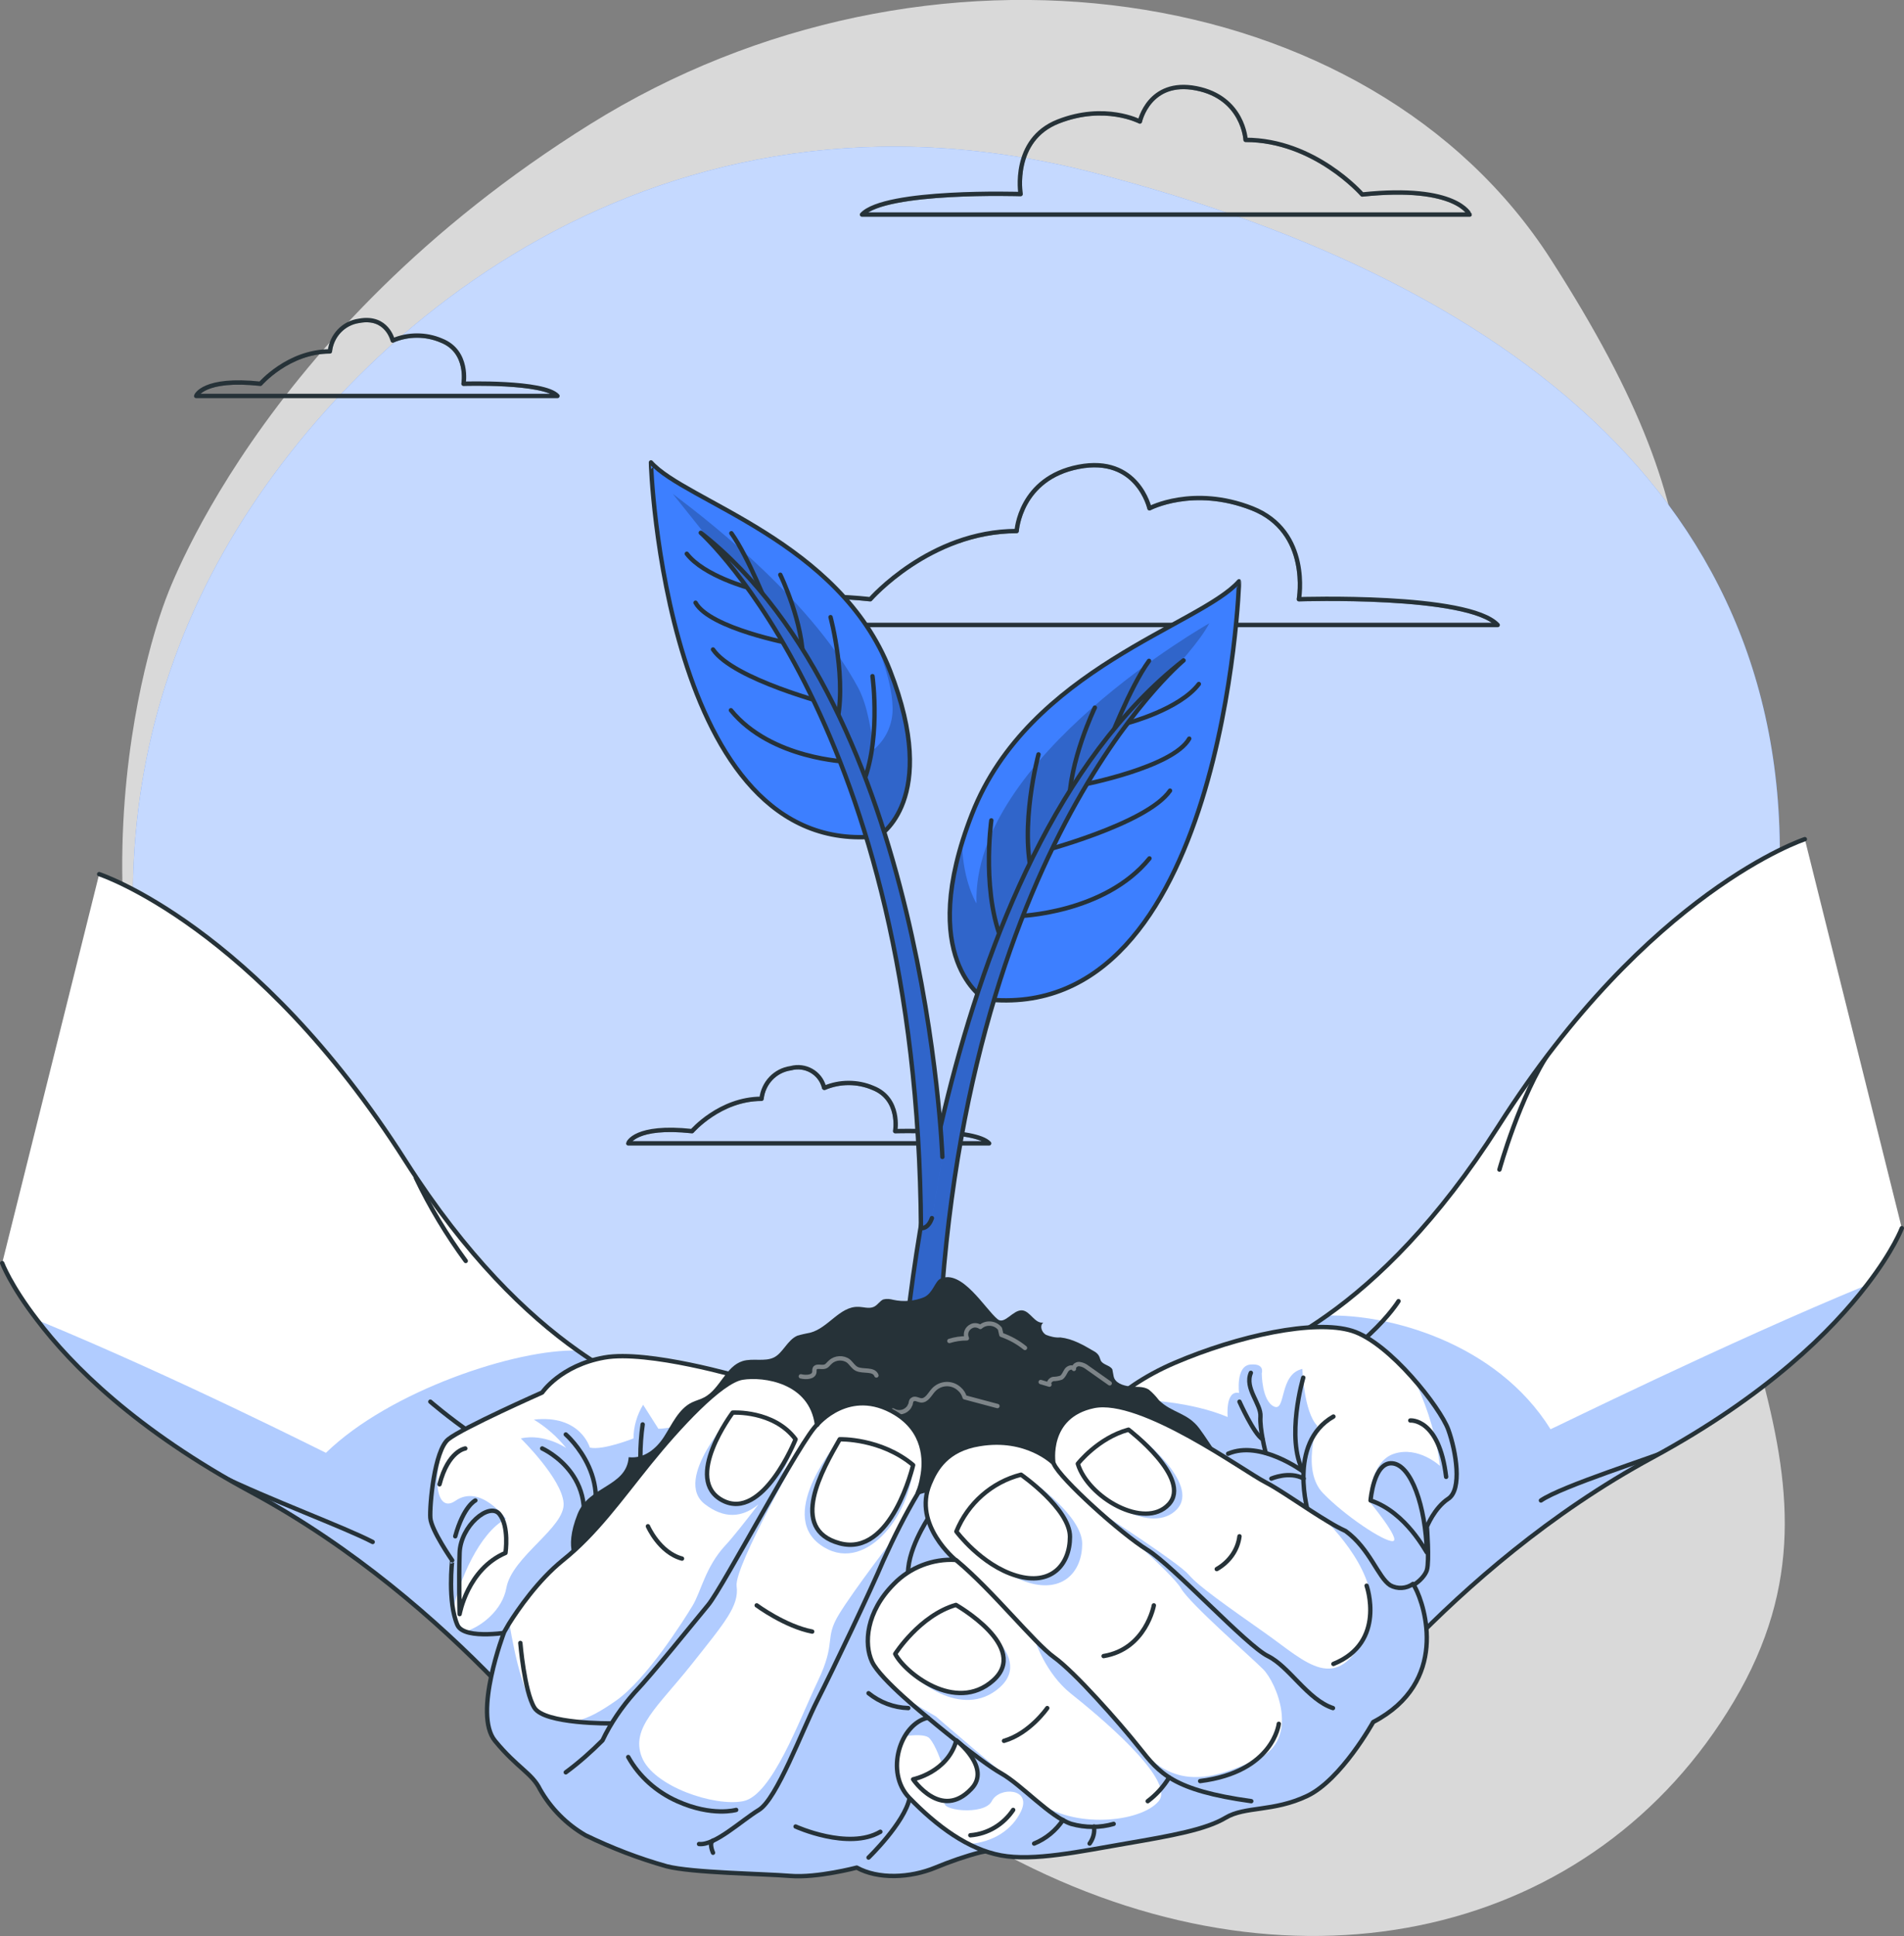 <svg xmlns="http://www.w3.org/2000/svg" xmlns:xlink="http://www.w3.org/1999/xlink" id="Calque_1" x="0px" y="0px" viewBox="0 0 435.8 443" style="enable-background:new 0 0 435.8 443;" xml:space="preserve"><rect x="0" y="0" width="435.8" height="443" fill="#808080" stroke="none"/><style type="text/css">	.st0{opacity:0.7;fill:#FFFFFF;enable-background:new    ;}	.st1{fill:#3D7FFF;}	.st2{clip-path:url(#SVGID_00000067195479232970596490000016870681236160535716_);}	.st3{opacity:0.5;fill:none;stroke:#263238;stroke-linecap:round;stroke-linejoin:round;enable-background:new    ;}	.st4{fill:none;stroke:#263238;stroke-linecap:round;stroke-linejoin:round;}	.st5{clip-path:url(#SVGID_00000086663050715719739240000013617795801409804172_);}	.st6{clip-path:url(#SVGID_00000121985866455426568440000006551457555636276395_);}	.st7{clip-path:url(#SVGID_00000045594066739391504870000001695582929571932046_);}	.st8{fill:#FFFFFF;}	.st9{clip-path:url(#SVGID_00000109748265668743954680000017081489863472148875_);}	.st10{opacity:0.4;fill:#3D7FFF;enable-background:new    ;}	.st11{clip-path:url(#SVGID_00000166639882530409970970000003577999996788804234_);}	.st12{clip-path:url(#SVGID_00000165221522608383235680000011348037613691266956_);}	.st13{opacity:0.3;fill-opacity:0.7;enable-background:new    ;}	.st14{clip-path:url(#SVGID_00000000911743108577212210000004901151466306157980_);}	.st15{clip-path:url(#SVGID_00000086677655507085495040000002618305487248772002_);}	.st16{clip-path:url(#SVGID_00000155144495790033766490000016438871760697074839_);}	.st17{fill:#263238;}	.st18{opacity:0.4;fill:none;stroke:#FFFFFF;stroke-linecap:round;stroke-linejoin:round;enable-background:new    ;}	.st19{fill:#FFFFFF;stroke:#263238;stroke-linecap:round;stroke-linejoin:round;}</style><path class="st0" d="M37.6,138c0,0-27.9,72,11.3,144.5S168.8,393.3,233.4,426s131.7,16.8,163.5-36.8s-11.8-91.9-11.9-168.4 s11.5-96.7-30-161.4s-143.1-78.9-219.9-31S37.6,138,37.6,138L37.6,138z"></path><path class="st1" d="M49.8,128.8c28.8-53.1,101.3-115,200.8-89.2S417.2,120,406.2,214.9s-68.9,173.9-193.6,176.2 S-13.4,245.2,49.8,128.8z"></path><path class="st0" d="M49.8,128.8c28.8-53.1,101.3-115,200.8-89.2S417.2,120,406.2,214.9s-68.9,173.9-193.6,176.2 S-13.4,245.2,49.8,128.8z"></path><g>	<defs>		<path id="SVGID_1_" d="M199.2,137.1c0,0,13.6-15.6,33.5-15.6c0,0,0.7-12.1,14.2-14.7s16.2,9.5,16.2,9.5s10-5.3,23.5,0   s10.7,20.8,10.7,20.8s38.8-1.3,45.5,5.9H168.4C168.4,142.9,171.9,134.2,199.2,137.1L199.2,137.1z"></path>	</defs>	<clipPath id="SVGID_00000173145844330481066700000008962705001040178863_">		<use xlink:href="#SVGID_1_" style="overflow:visible;"></use>	</clipPath>	<g style="clip-path:url(#SVGID_00000173145844330481066700000008962705001040178863_);">		<path class="st3" d="M199.2,137.1c0,0,13.6-15.6,33.5-15.6c0,0,0.7-12.1,14.2-14.7s16.2,9.5,16.2,9.5s10-5.3,23.5,0   s10.7,20.8,10.7,20.8s38.8-1.3,45.5,5.9H168.4C168.4,142.9,171.9,134.2,199.2,137.1L199.2,137.1z"></path>	</g></g><path class="st4" d="M199.2,137.1c0,0,13.6-15.6,33.5-15.6c0,0,0.7-12.1,14.2-14.7s16.2,9.5,16.2,9.5s10-5.3,23.5,0 s10.7,20.8,10.7,20.8s38.8-1.3,45.5,5.9H168.4C168.4,142.9,171.9,134.2,199.2,137.1L199.2,137.1z"></path><g>	<defs>		<path id="SVGID_00000057108278818057063490000009043455437754082992_" d="M311.8,44.5c0,0-10.9-12.5-26.7-12.5   c0,0-0.5-9.7-11.3-11.8s-12.9,7.6-12.9,7.6s-8-4.2-18.7,0s-8.6,16.6-8.6,16.6s-31-1-36.3,4.7h139.1   C336.4,49.2,333.6,42.2,311.8,44.5z"></path>	</defs>	<clipPath id="SVGID_00000020384731973426603140000002617098794005723805_">		<use xlink:href="#SVGID_00000057108278818057063490000009043455437754082992_" style="overflow:visible;"></use>	</clipPath>	<g style="clip-path:url(#SVGID_00000020384731973426603140000002617098794005723805_);">		<path class="st3" d="M311.8,44.5c0,0-10.9-12.5-26.7-12.5c0,0-0.5-9.7-11.3-11.8s-12.9,7.6-12.9,7.6s-8-4.2-18.7,0   s-8.6,16.6-8.6,16.6s-31-1-36.3,4.7h139.1C336.4,49.2,333.6,42.2,311.8,44.5z"></path>	</g></g><path class="st4" d="M311.8,44.5c0,0-10.9-12.5-26.7-12.5c0,0-0.5-9.7-11.3-11.8s-12.9,7.6-12.9,7.6s-8-4.2-18.7,0 s-8.6,16.6-8.6,16.6s-31-1-36.3,4.7h139.1C336.4,49.2,333.6,42.2,311.8,44.5z"></path><g>	<defs>		<path id="SVGID_00000085940277434085362620000005702979567422315940_" d="M59.6,87.8c0,0,6.4-7.4,15.9-7.4c0.4-3.6,3.1-6.5,6.7-7   c6.4-1.2,7.7,4.5,7.7,4.5c3.5-1.5,7.6-1.5,11.1,0c6.4,2.5,5.1,9.9,5.1,9.9s18.4-0.6,21.5,2.8H44.9C44.9,90.5,46.6,86.4,59.6,87.8z   "></path>	</defs>	<clipPath id="SVGID_00000119087139905874946050000002044746789368973755_">		<use xlink:href="#SVGID_00000085940277434085362620000005702979567422315940_" style="overflow:visible;"></use>	</clipPath>	<g style="clip-path:url(#SVGID_00000119087139905874946050000002044746789368973755_);">		<path class="st3" d="M59.6,87.8c0,0,6.4-7.4,15.9-7.4c0.4-3.6,3.1-6.5,6.7-7c6.4-1.2,7.7,4.5,7.7,4.5c3.5-1.5,7.6-1.5,11.1,0   c6.4,2.5,5.1,9.9,5.1,9.9s18.4-0.6,21.5,2.8H44.9C44.9,90.5,46.6,86.4,59.6,87.8z"></path>	</g></g><path class="st4" d="M59.6,87.8c0,0,6.4-7.4,15.9-7.4c0.4-3.6,3.1-6.5,6.7-7c6.4-1.2,7.7,4.5,7.7,4.5c3.5-1.5,7.6-1.5,11.1,0 c6.4,2.5,5.1,9.9,5.1,9.9s18.4-0.6,21.5,2.8H44.9C44.9,90.5,46.6,86.4,59.6,87.8z"></path><g>	<defs>		<path id="SVGID_00000001629776304400420930000007946167416834385594_" d="M158.4,258.8c0,0,6.4-7.4,15.9-7.4   c0.4-3.6,3.1-6.5,6.7-7c3.3-0.9,6.7,1,7.6,4.3c0,0.1,0,0.2,0.1,0.2c3.5-1.5,7.6-1.5,11.1,0c6.4,2.5,5.1,9.9,5.1,9.9   s18.4-0.6,21.5,2.8h-82.6C143.8,261.5,145.4,257.4,158.4,258.8L158.4,258.8z"></path>	</defs>	<clipPath id="SVGID_00000175287452663251353700000013033189340871061390_">		<use xlink:href="#SVGID_00000001629776304400420930000007946167416834385594_" style="overflow:visible;"></use>	</clipPath>	<g style="clip-path:url(#SVGID_00000175287452663251353700000013033189340871061390_);">		<path class="st3" d="M158.4,258.8c0,0,6.4-7.4,15.9-7.4c0.4-3.6,3.1-6.5,6.7-7c3.3-0.9,6.7,1,7.6,4.3c0,0.1,0,0.2,0.1,0.2   c3.5-1.5,7.6-1.5,11.1,0c6.4,2.5,5.1,9.9,5.1,9.9s18.4-0.6,21.5,2.8h-82.6C143.8,261.5,145.4,257.4,158.4,258.8L158.4,258.8z"></path>	</g></g><path class="st4" d="M158.4,258.8c0,0,6.4-7.4,15.9-7.4c0.4-3.6,3.1-6.5,6.7-7c3.3-0.9,6.7,1,7.6,4.3c0,0.1,0,0.2,0.1,0.2 c3.5-1.5,7.6-1.5,11.1,0c6.4,2.5,5.1,9.9,5.1,9.9s18.4-0.6,21.5,2.8h-82.6C143.8,261.5,145.4,257.4,158.4,258.8L158.4,258.8z"></path><path class="st8" d="M0.5,289c0,0,1.9,5.1,8,13c7.8,10.3,22.6,25.2,49.2,39.5c46.8,25.3,76.4,67.3,76.4,67.3l27.2-86.8 c0,0-12.1-0.9-29.1-13c-11.6-8.2-25.5-21.6-39.4-43.4C58.5,211.7,22.7,200,22.7,200"></path><g>	<defs>		<path id="SVGID_00000170995765333395871860000008568799063948303513_" d="M0.5,289c0,0,1.9,5.1,8,13c7.8,10.3,22.6,25.2,49.2,39.5   c46.8,25.3,76.4,67.3,76.4,67.3l27.2-86.8c0,0-12.1-0.9-29.1-13c-11.6-8.2-25.5-21.6-39.4-43.4C58.5,211.7,22.7,200,22.7,200"></path>	</defs>	<clipPath id="SVGID_00000160879247872663568450000014927001310068861597_">		<use xlink:href="#SVGID_00000170995765333395871860000008568799063948303513_" style="overflow:visible;"></use>	</clipPath>	<g style="clip-path:url(#SVGID_00000160879247872663568450000014927001310068861597_);">		<path class="st10" d="M8.5,302c7.9,10.3,22.7,25.2,49.2,39.5c46.8,25.3,76.4,67.3,76.4,67.3l27.2-86.8c0,0-12.1-0.9-29.1-13   c-13.9-0.4-42.9,9.1-57.6,23.4C74.5,332.4,40.4,315.1,8.5,302L8.5,302z"></path>		<path class="st4" d="M98.5,320.7c0,0,16.6,14.4,26,14.9 M49.7,337.3c11.9,5.8,29.3,12.2,35.6,15.5 M95.2,269.5   c3.2,6.7,7,13,11.4,19"></path>	</g></g><path class="st4" d="M0.5,289c0,0,1.9,5.1,8,13c7.8,10.3,22.6,25.2,49.2,39.5c46.8,25.3,76.4,67.3,76.4,67.3l27.2-86.8 c0,0-12.1-0.9-29.1-13c-11.6-8.2-25.5-21.6-39.4-43.4C58.5,211.7,22.7,200,22.7,200"></path><path class="st8" d="M435.3,281c0,0-1.9,5.1-8,13c-7.9,10.3-22.7,25.2-49.1,39.5c-46.8,25.3-76.4,67.3-76.4,67.3l-27.2-86.8 c0,0,12.1-0.9,29.1-13c11.6-8.2,25.4-21.6,39.3-43.4c34.3-53.9,70.1-65.6,70.1-65.6"></path><g>	<defs>		<path id="SVGID_00000160164471340661441590000005758672830462885544_" d="M435.3,281c0,0-1.9,5.1-8,13   c-7.9,10.3-22.7,25.2-49.1,39.5c-46.8,25.3-76.4,67.3-76.4,67.3l-27.2-86.8c0,0,12.1-0.9,29.1-13c11.6-8.2,25.4-21.6,39.3-43.4   c34.3-53.9,70.1-65.6,70.1-65.6"></path>	</defs>	<clipPath id="SVGID_00000108294805766072020060000013860210089643556490_">		<use xlink:href="#SVGID_00000160164471340661441590000005758672830462885544_" style="overflow:visible;"></use>	</clipPath>	<g style="clip-path:url(#SVGID_00000108294805766072020060000013860210089643556490_);">		<path class="st10" d="M427.3,294c-7.9,10.3-22.7,25.2-49.1,39.5c-46.8,25.3-76.4,67.3-76.4,67.3l-27.2-86.8c0,0,12.1-0.9,29.1-13   c14-0.4,38.8,6.1,51.2,26C354.9,327.1,395.4,307.1,427.3,294z"></path>		<path class="st4" d="M320.1,297.7c0,0-8.1,13.2-29.1,21.5 M383.2,331.4c-5,2.1-25.7,8.6-30.5,11.9 M343.2,267.6   c0,0,4.7-17,11.7-27.3"></path>	</g></g><path class="st4" d="M435.3,281c0,0-1.9,5.1-8,13c-7.9,10.3-22.7,25.2-49.1,39.5c-46.8,25.3-76.4,67.3-76.4,67.3l-27.2-86.8 c0,0,12.1-0.9,29.1-13c11.6-8.2,25.4-21.6,39.3-43.4c34.3-53.9,70.1-65.6,70.1-65.6"></path><path class="st8" d="M183.5,342.8l-29.2,3.5c0,0-20.4,6.2-25.3,10.6s-11.4,16.3-11.4,16.3s-7.2,1.4-10.9,0c-0.8-0.2-1.5-0.8-1.9-1.6 c-0.5-1.1-0.8-2.3-1-3.5c-0.5-3.7-0.6-7.5-0.2-11.3c0,0-4.8-6.9-5-9.7s0.8-14.4,3.7-17.6c0.1-0.1,0.2-0.3,0.4-0.4 c3.2-2.6,21.5-10.7,21.5-10.7s4.1-6.2,14.2-8s31.7,4.6,31.7,4.6l3.1,6.5L183.5,342.8z"></path><path class="st10" d="M103.7,368.3c-0.5-3.7-0.6-7.5-0.2-11.3c0,0-4.8-6.9-5-9.7s0.8-14.4,3.7-17.6c-3.4,6.7-2.7,16.9,2,13.7 c5.7-4,11.6,4.1,11.6,4.1C109.7,350.7,105.1,361.7,103.7,368.3z"></path><path class="st10" d="M183.5,342.8l-29.2,3.5c0,0-20.4,6.2-25.3,10.6s-11.4,16.3-11.4,16.3s-7.2,1.4-10.9,0c3.4-1,8.3-4.8,9.2-9.9 c1.3-7.2,13.5-13.8,13.1-19.4s-9.8-14.8-9.8-14.8c5.5-1.2,10.4,2.2,10.4,2.2c-2.1-2.6-4.6-4.8-7.4-6.5c10.7-1.2,12.8,6.4,12.8,6.4 c3,0.7,10-2.1,10-2.1c0-2.7,0.8-5.4,2.2-7.7l3.5,5.5c3.8,0,16.5-3.6,22.6-5.4L183.5,342.8z"></path><path class="st4" d="M104.7,371.8c1.6,3.6,12.8,1.5,12.8,1.5s6.5-11.9,11.4-16.3s25.3-10.7,25.3-10.7l29.2-3.5L170,315.2 c0,0-21.7-6.4-31.7-4.6s-14.2,8-14.2,8s-18.3,8.1-21.5,10.7s-4.3,15.2-4.1,18s5,9.7,5,9.7S102.4,366.5,104.7,371.8L104.7,371.8z"></path><path class="st4" d="M105.2,369.3c0,0,1.8-10.3,10.5-14c0,0,0.9-6.1-1.4-8.9s-8.9,2.7-9.1,8.9S105.2,369.3,105.2,369.3z  M124.1,331.4c0,0,15.2,6.8,7.3,23.9"></path><path class="st4" d="M129.5,328.2c0,0,12.9,11.2,3.4,25.2 M147.1,325.9c-0.7,4.9-0.7,9.9,0,14.9 M108.8,343.3c0,0-2.7,1.3-4.6,8.2  M106.5,331.4c0,0-3.9,0.5-5.9,8.2"></path><path class="st8" d="M331.4,342.8c-3.2,2-4.9,6.4-4.9,6.4s0.6,7.8,0,9.9s-4.9,5.9-8.4,3.8s-5.2-10.2-14.1-13.6l-55.5-22.1 c1.9-2.7,4.1-5.1,6.7-7.1c4.1-3.4,8.7-6.1,13.6-8.2c14.4-6.2,32-10,40.6-7.3c4.8,1.5,10.6,6.9,15.1,12.2c3.5,4.1,6.1,8.2,6.9,10.4 C333.3,332.1,334.7,340.8,331.4,342.8L331.4,342.8z"></path><path class="st10" d="M331.4,342.8c-3.2,2-4.9,6.4-4.9,6.4s0.6,7.8,0,9.9s-4.9,5.9-8.4,3.8s-5.2-10.2-14.1-13.6l-55.5-22.1 c1.9-2.7,4.1-5.1,6.7-7.1c7.6,0,17.6,0.7,25.8,4.1c0,0-0.6-6.2,2.6-5.5c0,0-0.8-6.2,2.6-6.5s2.6,2,2.6,2s0,6.3,2.8,7.6 s1.1-7.4,6.5-8.6c0,0,0.3,9.8,3.4,13c0,0-3.6,10.3,1.3,15.4s14,11.2,16,11s-5.4-9.1-5.4-9.1s0.1-9.1,5.7-10.9s10.5,2.8,10.5,2.8 c-0.8-6.4-2.6-12.6-5.3-18.5c3.5,4.1,6.1,8.2,6.9,10.4C333.3,332.1,334.7,340.8,331.4,342.8L331.4,342.8z"></path><path class="st4" d="M248.6,327.1c0,0,5.8-9.1,20.3-15.3s32-10,40.6-7.3s20.2,17.6,22,22.6s3.2,13.7,0,15.8s-4.9,6.4-4.9,6.4 s0.6,7.8,0,9.9s-4.9,5.9-8.4,3.8s-5.2-10.2-14.1-13.6"></path><path class="st4" d="M313.7,343.3c0,0,0.7-8.9,5-8.5s7.6,9.8,7.9,20.4C326.5,355.3,321.9,346,313.7,343.3L313.7,343.3z M299.5,346.3 c0,0-5-16.1,5.7-22.2"></path><path class="st4" d="M298.3,315.2c0,0-4.1,13.8,0,21.5c0,0-9.8-7.3-17.2-4.1"></path><path class="st4" d="M289.7,332.4c0,0-1.4-5.4-1.2-8.3s-3.7-6.4-2.2-10"></path><path class="st4" d="M283.7,320.7c0,0,3.3,7.4,5.3,8.6 M291,338.3c0,0,4.1-1.8,7.4,0 M322.8,325c0,0,6.6-0.6,8.2,12.9"></path><path class="st1" d="M225.4,228.6c0,0-15.9-9.2-2.9-42.4s52.3-43.2,61.1-53.2C283.7,133.1,280.1,234.9,225.4,228.6L225.4,228.6z"></path><g>	<defs>		<path id="SVGID_00000109750791584459798480000000682943920297589173_" d="M225.4,228.6c0,0-15.9-9.2-2.9-42.4s52.3-43.2,61.1-53.2   C283.7,133.1,280.1,234.9,225.4,228.6L225.4,228.6z"></path>	</defs>	<clipPath id="SVGID_00000031917950099635730310000010115956869301557144_">		<use xlink:href="#SVGID_00000109750791584459798480000000682943920297589173_" style="overflow:visible;"></use>	</clipPath>	<g style="clip-path:url(#SVGID_00000031917950099635730310000010115956869301557144_);">		<path class="st13" d="M276.8,142.6c-4.5,8.5-18.3,19.2-33.4,45.1c-7.4,12.9-13.6,26.5-18.4,40.6c-2.4-1.8-12.2-10.8-4.8-35   c0.3,8.6,3.3,13.4,3.3,13.4C222.5,173.3,276.8,142.6,276.8,142.6L276.8,142.6z"></path>	</g></g><path class="st4" d="M225.4,228.6c0,0-15.9-9.2-2.9-42.4s52.3-43.2,61.1-53.2C283.7,133.1,280.1,234.9,225.4,228.6L225.4,228.6z"></path><path class="st4" d="M226.9,187.7c0,0-2.5,17.7,3.2,29.3l2.9-7.4c0,0,19.8-0.5,30.1-13.2"></path><path class="st4" d="M237.7,172.6c0,0-4.5,16.6-1.3,28.2l1.3-5.8c0,0,24.8-6.4,30.1-14.1"></path><path class="st4" d="M250.6,161.9c0,0-6,12.4-5.9,22.7l2.9-5c0,0,20.9-4,24.6-10.6"></path><path class="st4" d="M263,151.2c-4.4,6-9.6,19.6-9.6,19.6l4.8-5.4c0,0,11.8-3.1,16.2-8.9"></path><path class="st1" d="M206.4,316.1c0,0,6.8-119.8,64.5-165c0,0-53.5,44.2-56.3,165H206.4z"></path><g>	<defs>		<path id="SVGID_00000171700409439071848010000007298596956888584892_" d="M206.4,316.1c0,0,6.8-119.8,64.5-165   c0,0-53.5,44.2-56.3,165H206.4z"></path>	</defs>	<clipPath id="SVGID_00000004511242220575144950000017645716993037867933_">		<use xlink:href="#SVGID_00000171700409439071848010000007298596956888584892_" style="overflow:visible;"></use>	</clipPath>	<g style="clip-path:url(#SVGID_00000004511242220575144950000017645716993037867933_);">		<path class="st13" d="M206.4,316.1c0,0,6.8-119.8,64.5-165c0,0-53.5,44.2-56.3,165H206.4z"></path>	</g></g><path class="st4" d="M206.4,316.1c0,0,6.8-119.8,64.5-165c0,0-53.5,44.2-56.3,165H206.4z"></path><path class="st1" d="M201.1,191.3c0,0,14.2-8.2,2.6-37.9s-46.8-38.7-54.7-47.6C148.9,105.8,152.1,196.9,201.1,191.3z"></path><g>	<defs>		<path id="SVGID_00000075876728711464202510000000670056764365000373_" d="M201.1,191.3c0,0,14.2-8.2,2.6-37.9   s-46.8-38.7-54.7-47.6C148.9,105.8,152.1,196.9,201.1,191.3z"></path>	</defs>	<clipPath id="SVGID_00000016773782390073748040000000775927295450968254_">		<use xlink:href="#SVGID_00000075876728711464202510000000670056764365000373_" style="overflow:visible;"></use>	</clipPath>	<g style="clip-path:url(#SVGID_00000016773782390073748040000000775927295450968254_);">		<path class="st13" d="M203.7,153.4c-0.6-1.6-1.4-3.2-2.2-4.6c-1.8-3,2.7,5.9,2.8,13.1c0.1,3.6-1.4,7.1-4.2,9.5   c-0.9-4.7-1.4-9.6-3.6-13.9c-11.5-21.6-38.2-41.2-42.5-44.5c0.5,0.6,15.1,19,23.8,29.6c4.6,5.7,7.7,12.9,10.8,19.5   c3.9,8.4,7.4,17,10.8,25.6c0.5,1.2,1,2.4,1.4,3.6c3.9-2.4,6-6.9,6.9-11.4c1.5-7.7-0.3-15.6-2.7-23   C204.5,155.8,204.1,154.6,203.7,153.4L203.7,153.4z"></path>	</g></g><path class="st4" d="M201.1,191.3c0,0,14.2-8.2,2.6-37.9s-46.8-38.7-54.7-47.6C148.9,105.8,152.1,196.9,201.1,191.3z"></path><path class="st4" d="M199.7,154.7c0,0,2.2,15.9-2.9,26.2l-2.6-6.6c0,0-17.7-0.5-26.9-11.8"></path><path class="st4" d="M190.1,141.2c0,0,4,14.9,1.2,25.2l-1.2-5.2c0,0-22.2-5.7-26.9-12.6"></path><path class="st4" d="M178.6,131.5c0,0,5.4,11.1,5.2,20.3l-2.6-4.5c0,0-18.7-3.5-22-9.4"></path><path class="st4" d="M167.4,122c3.9,5.4,8.6,17.5,8.6,17.5l-4.3-4.9c0,0-10.6-2.8-14.5-7.9"></path><path class="st1" d="M215.7,264.7c0,0-3.7-102.3-55.3-142.8c0,0,49.7,44.5,50.4,159.1c0,0,1.6,0.3,2.5-2.3"></path><g>	<defs>		<path id="SVGID_00000063608126485458531890000005891616655047263929_" d="M215.7,264.7c0,0-3.7-102.3-55.3-142.8   c0,0,49.7,44.5,50.4,159.1c0,0,1.6,0.3,2.5-2.3"></path>	</defs>	<clipPath id="SVGID_00000050628640093203654590000006143294519847294897_">		<use xlink:href="#SVGID_00000063608126485458531890000005891616655047263929_" style="overflow:visible;"></use>	</clipPath>	<g style="clip-path:url(#SVGID_00000050628640093203654590000006143294519847294897_);">		<path class="st13" d="M215.7,264.7c0,0-3.7-102.3-55.3-142.8c0,0,49.7,44.5,50.4,159.1c0,0,1.6,0.3,2.5-2.3"></path>	</g></g><path class="st4" d="M215.7,264.7c0,0-3.7-102.3-55.3-142.8c0,0,49.7,44.5,50.4,159.1c0,0,1.6,0.3,2.5-2.3"></path><path class="st17" d="M132.2,357.6c0,0-3.4-2.7,0-11.2c2.6-6.5,11.2-6.2,11.7-13c3.5,0.4,6.3-1.9,8.1-4.7s3.3-6.3,6.3-7.8 c1-0.5,2-0.7,2.9-1.2c3.6-1.9,4.9-7.1,8.8-8.3c2.3-0.7,5,0.2,7.1-0.8s3.1-4,5.4-5c1-0.3,2-0.5,3-0.7c4.1-1.1,6.7-6,10.9-5.9 c1.2,0,2.5,0.5,3.6,0c0.9-0.4,1.4-1.4,2.2-1.7c0.8-0.2,1.5-0.1,2.3,0.1c2.3,0.5,4.8,0.3,7-0.6c2-0.9,2.5-3.6,3.7-4.2 c4.9-2.4,10.3,6.9,13.1,9.2c1.6,1.4,3.5-2.1,5.6-2c1.9,0.1,2.9,3.1,4.9,2.8c-0.9,0.7-0.4,2.2,0.6,2.8c1,0.4,2.2,0.7,3.3,0.6 c2.8,0.3,5.2,1.7,7.6,3.1c0.4,0.2,0.8,0.5,1.1,0.9c0.3,0.4,0.4,1,0.6,1.4c0.6,0.9,2.1,1,2.6,1.9c0.1,0.5,0.2,1,0.3,1.6 c0.3,1.5,2.1,2.1,3.6,2.3s3.1-0.1,4.4,0.7c0.9,0.7,1.7,1.6,2.4,2.5c3,2.9,6.5,2.8,9.2,6.4c2.9,3.9,4.9,8.1,9,10.8 c7,4.7,9,11.4,10.9,17.5s-25.2,21.5-80,25.5S131.5,361.7,132.2,357.6L132.2,357.6z"></path><path class="st18" d="M183.3,314.9c1.2,0.3,3,0.2,3.1-1c0-0.3,0-0.6,0.1-0.8c0.3-0.7,1.5-0.2,2.2-0.4c0.6-0.1,0.9-0.7,1.4-1.1 c1.1-1,2.9-1.1,4.1-0.2c0.7,0.6,1.1,1.4,1.9,1.8c1.5,0.7,3.9-0.1,4.5,1.5 M204.4,322.7c1.3,0.8,2.9,0.4,3.7-0.8 c0.1-0.2,0.2-0.4,0.3-0.6c0.1-0.4,0.1-0.9,0.5-1.1c0.5-0.4,1.2,0.1,1.9,0.2c1.3,0.1,2-1.4,2.8-2.3c1.6-1.8,4.3-1.9,6-0.3 c0.6,0.5,1,1.2,1.2,1.9l7.5,2 M217.3,306.8c1.3-0.4,2.6-0.6,4-0.6c-0.5-1.1,0-2.3,1.1-2.8c0.6-0.3,1.4-0.2,2,0.2 c1.2-1.1,3.2-1,4.3,0.2c0.1,0.1,0.2,0.2,0.2,0.3l0.3,1.3c2,0.7,3.8,1.7,5.4,3 M238.2,316.2l2,0.6c-0.3-0.5,0.3-1.2,0.9-1.3 c0.6,0,1.2-0.1,1.8-0.3c0.6-0.4,0.8-1.1,1.2-1.7s1.4-0.9,1.7-0.3c-0.1-0.6,0.6-1.2,1.3-1.1c0.7,0.1,1.3,0.4,1.8,0.8l5.1,3.6"></path><path class="st8" d="M115.5,373.3c0,0,5.8-10.2,13.4-16.3s13.1-13.9,19.8-22.2s16.4-18.8,21.3-19.6s15.8,0.7,17.1,10.8 c0,0,7.4-9,17.9-2.7s5.2,18.2,5.2,18.2s3.8-1.5,6.2,0s9.1,82.1,9.1,82.1c-3.8,1-7.6,2.2-11.3,3.7c-5.8,2.4-13.1,2.7-18,0 c0,0-9.1,2.4-15.2,1.9s-22.5-0.7-28.3-2.2c-6.4-1.8-12.6-4.2-18.5-7.1c-4.3-2.5-7.9-6.1-10.4-10.5c-1.8-3.7-5.2-4.9-10.4-11.1 S115.5,373.3,115.5,373.3L115.5,373.3z"></path><path class="st10" d="M216.4,341.5c-2.3-1.5-5.9-0.1-6.1,0c0.5-1.1,0.8-2.3,1-3.5l-6.2,13.2c0,0-9.7,12.6-13.1,18.2 s-0.5,6.2-4.8,15.2s-10.5,26.2-17.1,27.5s-20.6-3.4-23.2-10.1s3.7-11.5,11.4-21.2s10.9-13.4,10.3-17.9s15-31.8,16-33.4 c-0.4,0.5-2.8,3.8-5.8,7.8c1.4-2.5,2.5-5.1,3.5-7.8l-14.4-6.1c0,0-14.1,15.1-6.5,20.8c4.2,3.2,8.3,3.2,12.2,0 c-3,3.9-5.9,7.6-7.6,9.4c-4.6,5-5.5,10.5-7.5,13.8S148,384.2,141,389.1s-11.2,6.3-16.9,3.2c-3.9-2.1-6.3-13.7-7.5-20.8 c-0.7,1.1-1.1,1.9-1.1,1.9s-7.3,18.7-2.1,24.9s8.5,7.5,10.3,11.1c2.4,4.4,6,8,10.3,10.5c6,2.9,12.2,5.3,18.6,7.1 c5.8,1.5,22.2,1.8,28.3,2.2s15.2-1.9,15.2-1.9c4.9,2.7,12.2,2.4,18,0c3.3-1.4,6.8-2.5,10.3-3.5c0.3-0.4,0.6-0.8,0.9-1.3 C224.6,413.2,218.6,342.9,216.4,341.5z"></path><path class="st10" d="M192.2,329.3c0,0-14.5,16.8-4.5,24.1s20.8-6.6,21.3-18.2L192.2,329.3z"></path><path class="st4" d="M225.4,423.6l-1,0.2c-3.5,0.9-6.9,2.1-10.3,3.5c-5.8,2.4-13.1,2.7-18,0c0,0-9.1,2.4-15.2,1.9 s-22.5-0.7-28.3-2.2c-6.4-1.8-12.6-4.2-18.6-7.1c-4.3-2.5-7.9-6.1-10.4-10.5c-1.8-3.7-5.2-4.9-10.3-11.1s2.1-24.9,2.1-24.9 s0.4-0.7,1.1-1.9c2-3.2,6.7-10,12.3-14.5c7.6-6.1,13.1-13.9,19.8-22.2s16.4-18.8,21.3-19.6s15.8,0.7,17.1,10.8c0,0,7.4-9,17.9-2.7 c6.8,4.1,7,10.7,6.2,14.7c-0.2,1.2-0.5,2.4-1,3.5c0.2-0.1,3.9-1.5,6.1,0s8.2,71.8,9,81.1L225.4,423.6L225.4,423.6z"></path><path class="st4" d="M187.1,325.9c-3.4,2.7-21.6,37.2-25,41.3s-12.8,15.8-16.9,20.1c-2.9,3.3-5.4,6.9-7.3,10.9 c-2.6,2.6-5.4,5.1-8.4,7.3 M210.2,341.5c-3,5-5.6,10.2-8,15.5c-3,7.1-11.6,25.1-15.1,32s-9.3,22.6-13.4,25.1s-10.1,8.2-13.7,7.8"></path><path class="st4" d="M163.2,423.9c0,0-1-2.2,0-2.8 M198.8,425c0,0,8.2-7.9,9.4-13.6s17.3-51,17.3-51"></path><path class="st19" d="M167.7,323.2c0,0,9.4-0.6,14.4,6.1c0,0-7.5,18.8-16.7,14S167.7,323.2,167.7,323.2z M192.2,329.3 c0,0,9.4-0.3,16.8,5.9c0,0-4.9,21.1-16.8,17.9S188.3,336.1,192.2,329.3z"></path><path class="st4" d="M212.5,347.3c0,0-5.3,7.9-4.6,13.7s8.4,4.7,8.4,4.7 M173.2,367.3c0,0,6.5,4.8,12.7,6 M119.1,375.9 c0,0,0.9,11,3.2,14.8s17.6,3.6,17.6,3.6 M143.8,402c2.5,4.5,6.5,8,11.2,10.1c8,3.6,13.5,2,13.5,2 M182.1,417.9 c0,0,12.1,5.5,19.4,1.2 M148.3,349.2c0,0,2.6,6,7.8,7.4 M198.8,387.4c2.6,2.1,5.8,3.3,9.1,3.4"></path><path class="st8" d="M314.3,394c0,0-7.3,13.2-15.1,16.9s-14.2,2.3-18.7,5s-12.3,4.1-22.8,5.9s-21.1,4.1-28.6,2.7 c-2.6-0.5-5.1-1.4-7.4-2.6c-5-2.8-9.6-6.4-13.5-10.6c-3.7-3.8-3.4-10-0.9-14.2c1.1-2,3-3.5,5.2-4.1c0,0-2.5-2-5.3-4.5 c-3.1-2.7-6.5-6.1-7.4-8.3c-1.8-4.1-1.4-11.4,5-17.8c3.7-3.8,8.9-5.8,14.1-5.5c0,0-9.8-8-5.9-17.4c1.4-3.4,3.9-7.9,11.4-9.1 c10.8-1.8,16.9,4.3,16.9,4.3s-1.7-10.7,9.2-13s34.7,15.1,39.2,17.4c3.3,1.6,8.5,5.4,13.3,8.4l1.2,0.7c1.3,0.8,2.6,1.5,3.9,2.1 c5.6,4.1,7.4,10.6,10.2,12.4c1.6,0.9,3.7,0.8,5.2-0.3c0.2,0.3,0.4,0.6,0.5,0.8C326.2,367.5,331.7,384.9,314.3,394L314.3,394z"></path><path class="st10" d="M314.3,394c0,0-7.3,13.2-15.1,16.9s-14.2,2.3-18.7,5s-12.3,4.1-22.8,5.9s-21.1,4.1-28.6,2.7 c-2.6-0.5-5.1-1.4-7.4-2.6c5.7-0.4,10-3.3,12-7.5c2.5-5.3-5-5.7-6.7-2.3s-12.5,2.1-10.6,0s-1.9-13.1-3.9-14.6 c-0.9-0.6-3-0.6-5.2-0.3c1.1-2,3-3.5,5.2-4.1c0,0-2.5-2-5.3-4.5l7,4.1c0,0,15,13,23.2,19.4s23.7,4.9,27.8,0s-14.4-20.1-20.2-24.7 c-5.6-4.5-8.1-11.9-8.2-12.4c0.5,0.5,15.6,15.1,24,24.9c8.5,10,17.4,7,27.1,2.5s4.3-17.4,1.2-20.5s-16.7-14.9-18.8-18.5 s-17-16.3-18-17.1c1,0.7,17.5,11.3,19.8,14s8.5,7,17.7,13.5s16.1,14.1,22.9,0c4.6-9.7-3.9-20.5-9.6-26.3l1.2,0.7 c1.3,0.8,2.6,1.5,3.9,2.1c5.6,4.1,7.4,10.6,10.2,12.4c1.6,0.9,3.7,0.8,5.2-0.3c0.2,0.3,0.4,0.6,0.5,0.8 C326.2,367.5,331.7,384.9,314.3,394L314.3,394z"></path><path class="st10" d="M221.7,352.1c2.6-6.4,8.1-11.3,14.8-13c0,0,11.2,7.8,11.2,14.1s-4.3,11.3-12.3,8.9S221.7,352.1,221.7,352.1z  M248.6,336c0,0,4.6-5.9,11.6-7.8c0,0,14.7,11.2,9.2,17.1S250.8,343.7,248.6,336z M206.4,380c0,0,5.6-8.8,13.9-11.2 c0,0,17.1,9.7,8.5,17.3S208.5,384.1,206.4,380L206.4,380z"></path><path class="st4" d="M314.3,394c0,0-7.3,13.2-15.1,16.9s-14.2,2.3-18.7,5s-12.3,4.1-22.8,5.9s-21.1,4.1-28.6,2.7s-14.6-6.6-21-13.2 c-5.6-5.8-2.1-16.9,4.3-18.3c0,0-10.9-8.7-12.8-12.8s-1.4-11.4,5-17.8c3.7-3.8,8.9-5.8,14.1-5.5c0,0-9.8-8-5.9-17.4 c1.4-3.4,3.9-7.9,11.4-9.1c10.8-1.8,16.9,4.3,16.9,4.3s-1.7-10.7,9.2-13s34.7,15.1,39.3,17.4c3.5,1.8,9.3,6,14.5,9.1 c1.3,0.8,2.6,1.5,3.9,2.1c5.6,4.1,7.4,10.6,10.2,12.4c1.6,0.9,3.7,0.8,5.2-0.3c0.2,0.3,0.4,0.6,0.5,0.8 C326.2,367.5,331.7,384.9,314.3,394L314.3,394z"></path><path class="st4" d="M241.2,334.9c1.5,3.5,15.4,16,21.4,19.7s22.7,21.9,27.6,24.3s9.1,10,14.9,11.9 M218.9,357 c8.4,7,17.8,18.9,22.4,22.2s14.9,14.9,19.5,20.7s7.6,9.7,25.6,12.2"></path><path class="st4" d="M292.7,394.4c0,0-1.2,11-18,13.1 M312.8,362.8c0,0,4.6,13-7.6,17.9 M212.5,393.1c0,0,11.8,9.9,16.6,12.6 s11.2,10,16.1,11.6c3.2,0.9,6.6,0.9,9.7,0 M267.6,406.7c-1.3,2.1-2.9,3.9-4.9,5.4"></path><path class="st19" d="M218.9,350.4c2.6-6.4,8.1-11.3,14.8-13c0,0,11.2,7.8,11.2,14.2s-4.3,11.3-12.3,8.9S218.9,350.4,218.9,350.4z  M246.7,334.9c0,0,4.6-5.9,11.6-7.8c0,0,14.7,11.2,9.2,17.1S249,342.6,246.7,334.9L246.7,334.9z M204.9,378.4c0,0,5.6-8.8,13.9-11.2 c0,0,17.1,9.7,8.5,17.3S207,382.6,204.9,378.4z M209,407.1c0,0,7.9-1.6,9.9-8.9c0,0,8.1,6.3,3.4,11.1 C215.4,416.6,209,407.1,209,407.1z"></path><path class="st4" d="M278.5,359c2.8-1.6,4.8-4.3,5.2-7.5 M264.1,367.3c0,0-1.8,10-11.5,11.6 M239.7,390.8c0,0-4,5.8-9.9,7.5  M243.3,416.4c-1.6,2.4-3.9,4.3-6.6,5.4 M250.4,417.9c0.2,1.4-0.2,2.8-1,3.9 M222.1,419.9c4-0.3,7.6-2.5,9.8-5.8"></path></svg>